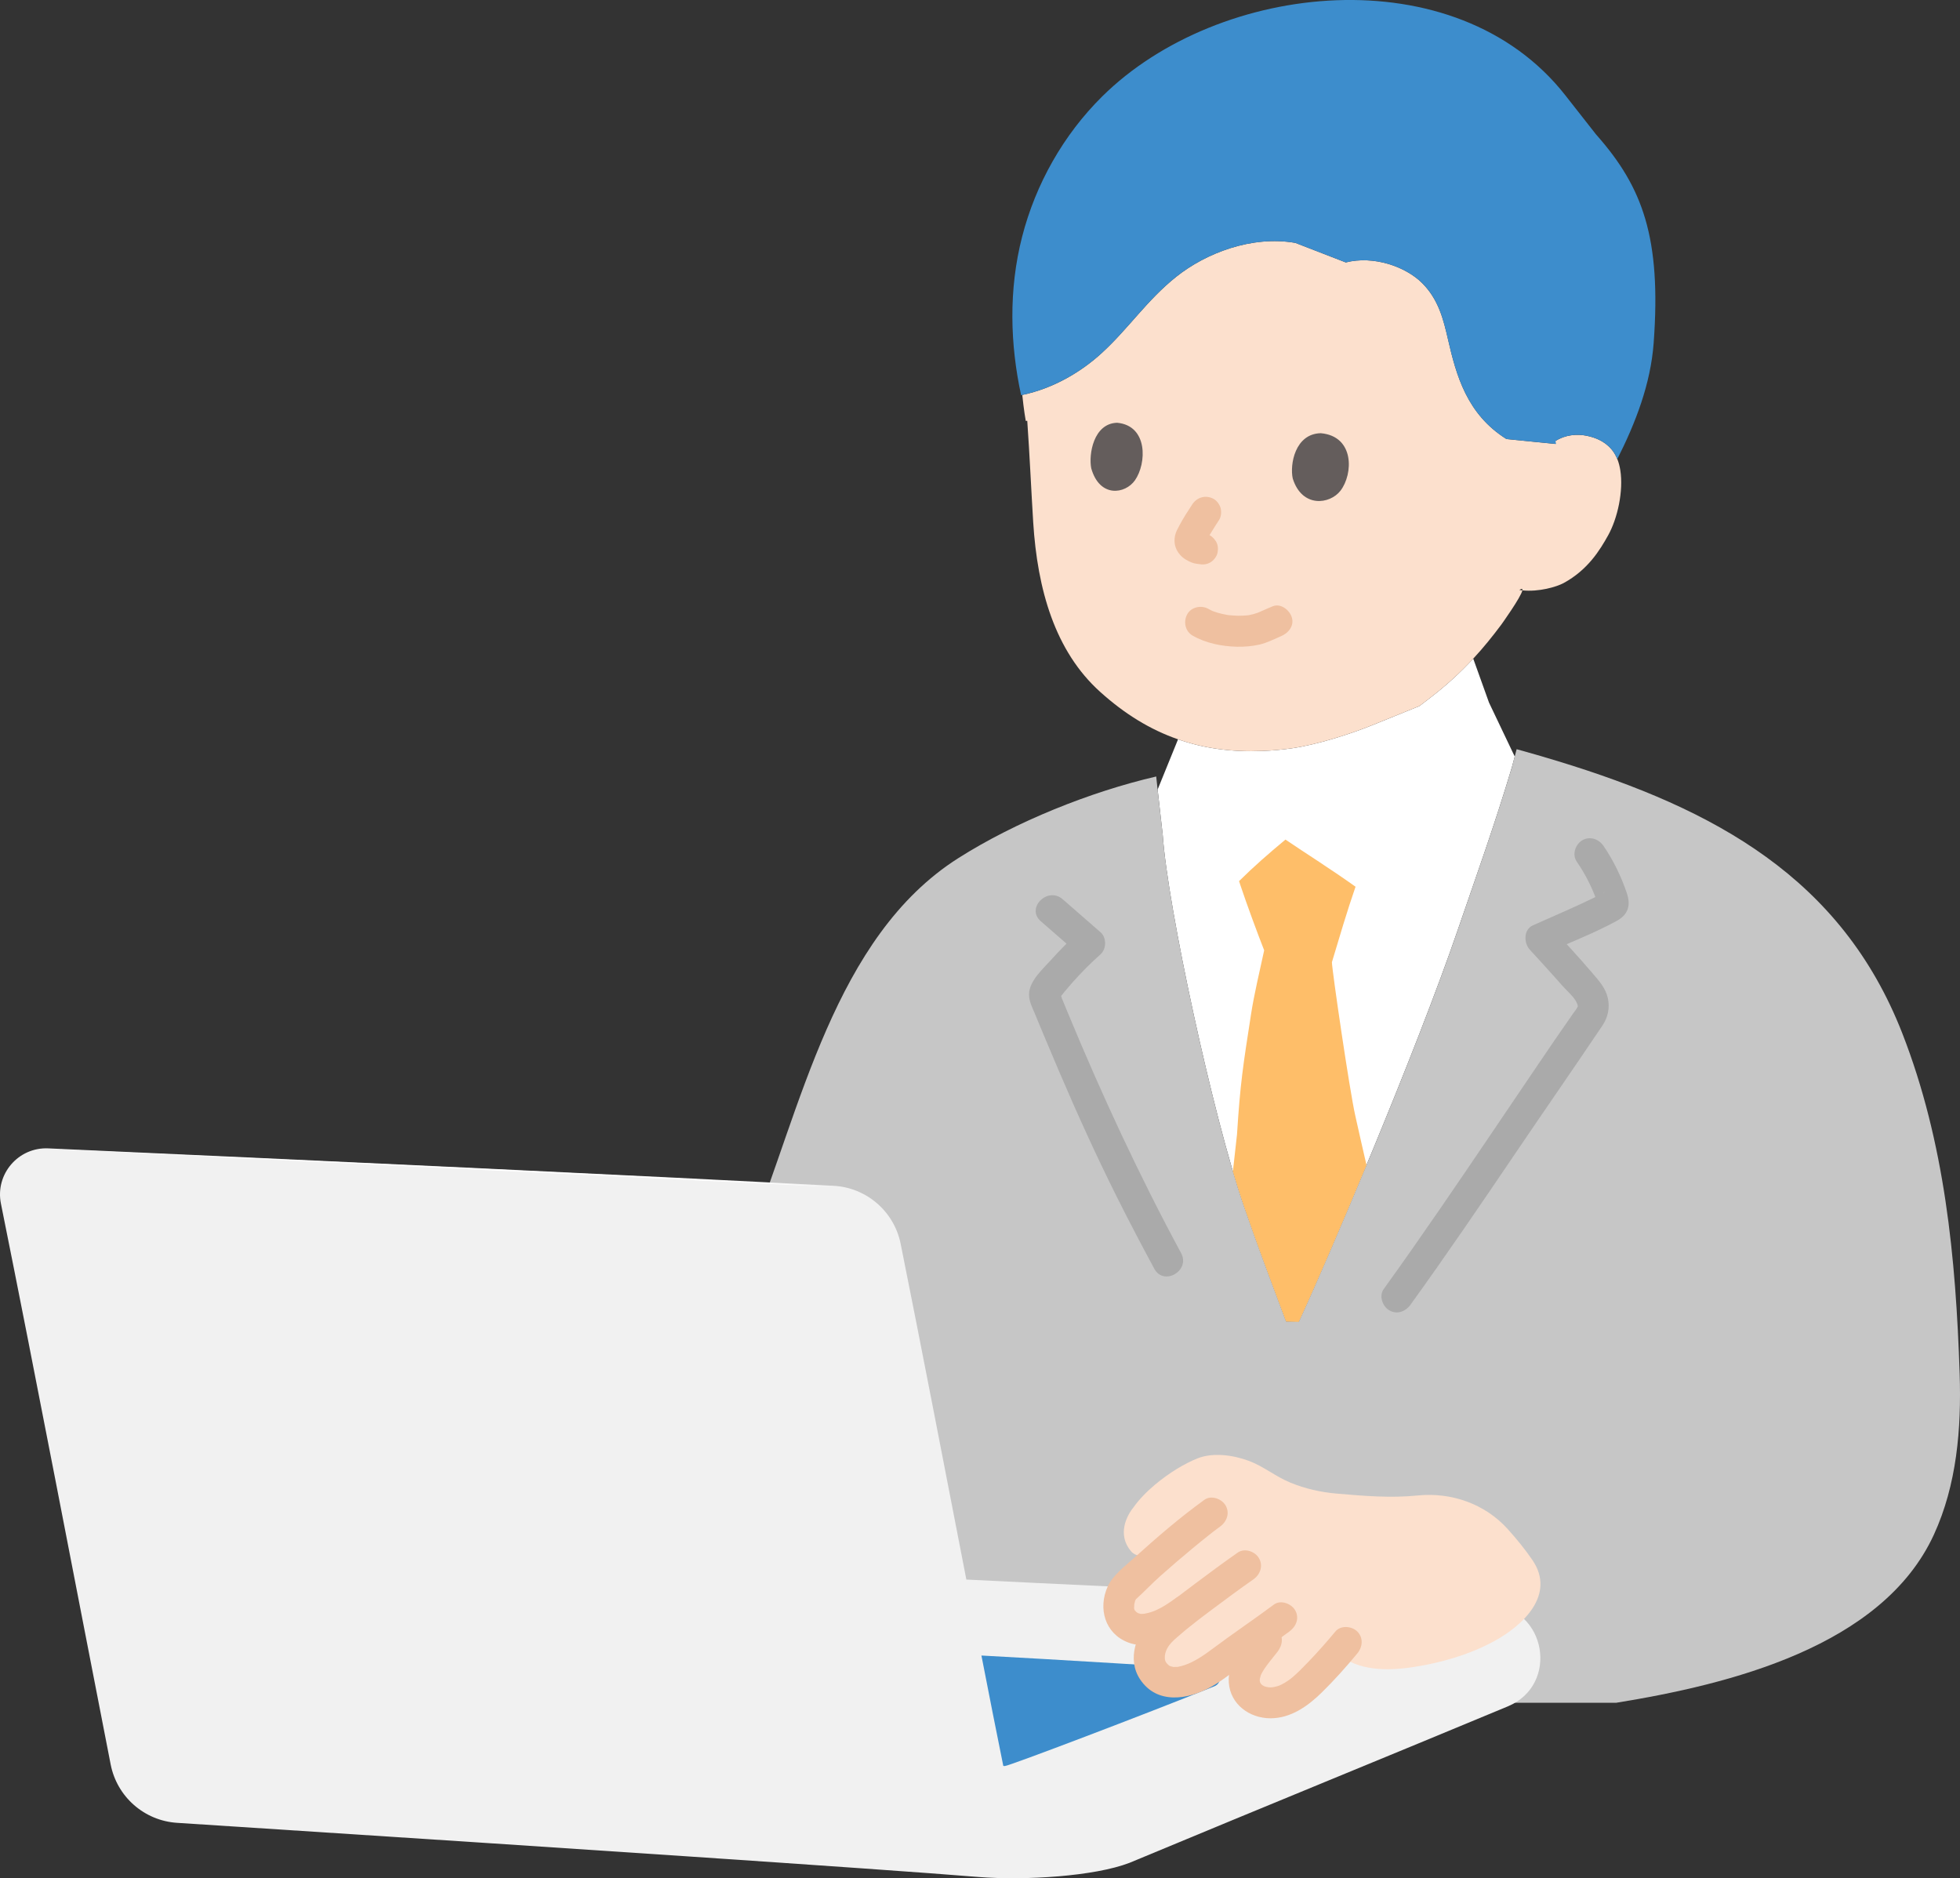 <?xml version="1.0" encoding="UTF-8"?><svg id="b" xmlns="http://www.w3.org/2000/svg" width="303.235" height="290.534" viewBox="0 0 303.235 290.534"><rect x="0" y="0" width="303.235" height="290.534" fill="#333333" stroke="none"/><defs><style>.d{fill:#aaa;}.e{fill:#3d8dcc;}.f{fill:#fff;}.g{fill:none;}.h{fill:#fce0cd;}.i{fill:#efc0a0;}.j{fill:#c6c6c6;}.k{fill:#645d5c;}.l{fill:#febe69;}.m{fill:#f1f1f1;}</style></defs><g id="c"><path class="f" d="M225.578,143.722c-6.51,19.02-20.13,51.02-24.64,60.75l-1.96-.05c-2.79-7.47-4.2-11.1-6.61-18.1-4.66-13.49-11.73-46.02-12.48-57.18l-.79-7.01,3.16-7.77c4.01,1.41,8.31,1.99,13.04,1.8,1.57-.06,3.09-.2,4.57-.41,3.84-.55,9.01-2.18,12.67-3.67,0,0,3.54-1.44,7.07-2.87.86-.66,1.71-1.31,1.71-1.31,2.55-1.96,4.7-3.95,6.61-6.02l2.44,6.8c1.23,2.59,2.47,5.17,3.7,7.76.1.19.19.39.28.58-.1.35-.18.66-.23.87-.06.21-.09.33-.09.33l-.12.45c-2.58,8.67-5.75,17.52-8.33,25.05Z"/><path class="h" d="M158.338,62.672c-.07-.52-.13-1.05-.18-1.58,4.89-1.02,9.17-3.62,12.28-6.47,4.17-3.81,7.03-8.23,11.58-11.84,4.54-3.61,11.62-6.39,18.39-5.21l7.8,3.02c4.3-1.09,9.24.64,11.8,3.18s3.32,5.69,4.02,8.73c1.28,5.58,2.92,11.58,9.04,15.41l7.54.76.04-.45c1.49-.97,3.32-1.12,4.81-.82.4.08.78.18,1.12.3,1,.34,1.75.82,2.3,1.34.09.09.18.17.26.26.08.08.16.17.23.26.14.17.27.35.37.52.06.08.11.17.15.25.09.16.17.32.24.47.04.07.07.14.09.21,0,.01.01.01.01.02.21.52.35,1.08.45,1.69.51,3.21-.41,7.45-1.89,10.1-1.24,2.23-3.11,5.32-6.88,7.37-1.12.6-3.83,1.39-6.38,1.13.06-.26-.07-.32-.47-.06.16.03.31.05.47.06-.21,1.05-3.26,5.3-3.26,5.3-1.36,1.82-2.77,3.57-4.34,5.26-1.91,2.07-4.06,4.06-6.61,6.02,0,0-.85.65-1.71,1.31-3.53,1.43-7.07,2.87-7.07,2.87-3.66,1.49-8.83,3.12-12.67,3.67-1.48.21-3,.35-4.57.41-4.73.19-9.03-.39-13.04-1.8-4.3-1.49-8.26-3.92-12.05-7.34-6.99-6.29-9.71-15.82-10.36-26.24-.31-4.98-.54-10.3-.92-15.69l-.23.02c-.14-.8-.26-1.62-.36-2.44Z"/><path class="j" d="M241.029,117.742c-2.096-.64-4.226-1.256-6.388-1.854l-.612,2.336-.118.45c-2.582,8.664-5.753,17.515-8.33,25.046-6.511,19.024-20.136,51.02-24.644,60.755l-1.963-.053c-2.785-7.465-4.192-11.097-6.61-18.101-4.654-13.484-11.723-46.022-12.473-57.175l-.797-7.014s-.125-1.103-.214-2.02c-10.162,2.355-21.743,6.993-30.639,12.643-19.189,12.187-24.367,38.963-32.337,58.709-1.825,4.52-4.658,11.118-8.801,17.996v53.936c53.678,0,142.933,0,142.933,0,17.515-2.842,41.174-8.66,49.15-25.988,3.561-7.737,4.273-16.433,3.995-24.9-.588-17.908-2.292-35.83-8.883-52.694-9.374-23.984-28.98-34.652-53.268-42.071Z"/><path class="g" d="M169.72,126.027c3.832-1.452,10.599-3.459,14.209-4.982,2.269-.736,4.356-2.561,5.335-4.74"/><path class="g" d="M227.353,103.564c.585,1.704,1.17,3.409,1.755,5.113.534,1.543,1.069,3.106,1.916,4.508,2.289,3.772,7.15,5.768,11.113,7.705,2.168,1.059,5.103,2.168,7.543,3.167"/><path class="e" d="M240.744,68.678l-7.68-.764c-6.114-3.835-7.759-9.836-9.041-15.41-.7-3.042-1.452-6.196-4.016-8.736-2.564-2.54-7.503-4.268-11.796-3.174l-7.807-3.024c-6.766-1.177-13.846,1.604-18.392,5.211s-7.404,8.032-11.571,11.84c-3.158,2.886-7.501,5.506-12.463,6.509-1.694-7.825-1.967-16.269.161-24.532,2.097-8.145,6.388-15.743,12.369-21.666,18.046-17.875,54.724-21.776,71.658-.2l4.736,6.034c.106.12.211.241.211.241,6.993,7.965,9.928,15.728,8.728,32.041-.469,6.387-2.825,12.405-5.622,17.96-.439-1.086-1.556-2.968-4.766-3.611-1.487-.298-3.312-.143-4.806.822"/><path class="g" d="M243.843,18.678c6.115,6.055,8.973,12.83,10.715,21.039.874,4.132,1.126,8.378.699,12.569-.462,4.513-1.183,15.146-4.746,20.712"/><path class="i" d="M184.524,98.326c2.045,1.172,4.491,1.653,6.827,1.714,1.175.031,2.376-.079,3.523-.338.582-.132,1.128-.342,1.677-.574.347-.147.692-.296,1.036-.451.128-.057.255-.116.383-.173.048-.021.691-.289.202-.089,1.158-.472,2.108-1.618,1.676-2.952-.362-1.118-1.707-2.184-2.952-1.676-.679.277-1.346.576-2.015.873-.047.021-.452.188-.178.08.272-.107-.118.041-.167.059-.208.076-.418.142-.632.2-.231.062-.465.113-.7.155-.104.019-.225.021-.325.053.133-.043.464-.05.136-.024-.495.04-.987.068-1.484.061-.48-.007-.954-.055-1.432-.09-.345-.025.444.073.104.017-.117-.02-.235-.036-.352-.056-.26-.045-.52-.097-.777-.157-.439-.102-.874-.226-1.299-.378l-.153-.056c-.197-.078-.2-.077-.01.003.243.003.08.039-.071-.035-.201-.099-.399-.199-.593-.31-1.09-.625-2.675-.291-3.284.861-.604,1.142-.303,2.617.861,3.284h0Z"/><path class="k" d="M200.002,74.017c-.472-2.144.342-6.922,4.338-7.006,5.235.462,5.036,6.302,3.049,8.892-1.627,2.121-5.948,2.704-7.387-1.886Z"/><path class="k" d="M168.828,72.441c-.423-2.149.344-6.944,4.005-7.046,4.793.44,4.585,6.298,2.753,8.905-1.5,2.134-5.46,2.738-6.758-1.859Z"/><path class="i" d="M184.457,78.021c-.71,1.075-1.413,2.17-2.018,3.308-.25.47-.52.955-.635,1.478-.246,1.117,0,2.142.756,3.006.505.576,1.141.935,1.841,1.213.453.18.947.205,1.425.269l-.638-.086c.07.01.14.021.209.034.64.125,1.271.096,1.849-.242.498-.291.973-.862,1.103-1.434.14-.614.11-1.304-.242-1.849-.324-.503-.826-.984-1.434-1.103-.316-.062-.639-.092-.958-.135l.638.086c-.234-.032-.458-.079-.677-.169l.573.242c-.148-.068-.283-.15-.414-.248l.486.375c-.153-.123-.296-.257-.417-.412l.375.486c-.029-.043-.053-.089-.071-.138l.242.573c-.017-.048-.029-.098-.035-.149l.086.638c-.006-.082-.005-.156.003-.238l-.086.638c.024-.143.064-.277.116-.412l-.242.573c.304-.714.745-1.389,1.148-2.049.377-.617.762-1.23,1.161-1.834.332-.503.398-1.281.242-1.849-.153-.557-.584-1.16-1.103-1.434-1.203-.636-2.543-.259-3.284.861h0Z"/><path class="g" d="M236.223,12.59c-10.308-7.863-20.039-10.019-29.846-9.871-15.539.233-28.224,5.791-36.929,15.347-5.026,5.517-8.785,13.659-10.37,20.976-1.489,6.875-1.861,17.334-.38,26.074"/><path class="l" d="M194.871,193.399c-.777-2.132-1.565-4.349-2.507-7.079-.515-1.491-1.059-3.216-1.621-5.118.35-3.147.636-5.721.636-5.721.51-8.025.928-10.576,2.185-18.682.468-3.019,1.319-6.564,2.018-9.798-1.012-2.563-2.729-7.22-3.672-10.056,0,0-.079-.238-.215-.647,2.38-2.35,4.493-4.187,7.18-6.426,2.541,1.736,6.992,4.542,10.843,7.29-1.279,3.676-2.549,7.984-3.656,11.675.015,1.232,2.733,19.856,3.623,23.778l.901,4.004.825,3.606c-4.37,10.516-8.394,19.755-10.475,24.249l-1.963-.053c-1.7-4.556-2.886-7.684-4.102-11.022Z"/><path class="d" d="M243.929,133.265c1.212,1.761,2.238,3.709,2.976,5.717.131.356.208.757.358,1.102l.04.164c-.125-.971.134-1.679.778-2.124-.025-.148.343-.173.006-.03-.507.214-.992.534-1.488.776-3.102,1.512-6.286,2.852-9.434,4.263-1.487.666-1.424,2.739-.486,3.769,1.706,1.873,3.425,3.735,5.096,5.639.681.776,1.851,1.73,2.226,2.708.06.156.073.173.091.357.04.418.133-.161-.068.226-.187.36-.471.69-.704,1.022-1.941,2.767-3.839,5.563-5.736,8.36-4.93,7.27-9.825,14.564-14.806,21.799-2.863,4.157-5.751,8.297-8.705,12.39-.759,1.052-.182,2.674.861,3.284,1.21.708,2.523.193,3.284-.861,5.593-7.749,10.968-15.654,16.326-23.566,4.444-6.563,8.974-13.073,13.392-19.652.838-1.247,1.14-2.721.821-4.197-.336-1.557-1.387-2.71-2.39-3.883-2.043-2.389-4.177-4.697-6.293-7.02l-.486,3.769c3.496-1.566,7.116-2.971,10.488-4.796,1.846-.999,2.265-2.431,1.591-4.403-.864-2.528-2.078-5.035-3.592-7.236-.734-1.067-2.106-1.55-3.284-.861-1.057.618-1.599,2.211-.861,3.284h0Z"/><path class="d" d="M182.73,193.838c-6.485-12.017-12.208-24.354-17.438-36.965-.243-.585-.485-1.171-.726-1.756-.092-.224-.185-.448-.277-.673-.151-.368-.142-.932-.359-.341-.27.732.075.109.203-.013.209-.198.38-.465.565-.687.37-.444.746-.885,1.128-1.319,1.393-1.582,2.876-3.074,4.45-4.476.922-.821.937-2.577,0-3.394-1.956-1.705-3.912-3.41-5.867-5.115-2.319-2.022-5.728,1.36-3.394,3.394,1.956,1.705,3.912,3.41,5.867,5.115v-3.394c-1.467,1.307-2.858,2.691-4.167,4.156-1.292,1.447-3.436,3.3-3.509,5.356-.04,1.119.5,2.104.915,3.11.445,1.077.891,2.152,1.34,3.227.807,1.933,1.621,3.862,2.445,5.788,2.809,6.563,5.763,13.061,8.959,19.445,1.845,3.686,3.763,7.336,5.721,10.963,1.468,2.719,5.613.299,4.145-2.423h0Z"/><path class="m" d="M37.206,282.601c-3.284-.213-6.555-.424-9.804-.634-5.086-.328-9.304-4.034-10.282-9.036C11.814,245.801,5.541,212.948.144,186.186c-.918-4.554,2.683-8.758,7.323-8.55,42.519,1.905,93.367,4.282,121.484,5.787,5.11.274,9.382,3.965,10.392,8.982,3.22,15.996,6.873,35.006,10.164,51.936.032-.005.048-.004.048-.004,6.611.351,44.845,2.103,80.985,3.908,8.696.434,10.774,12.36,2.736,15.707-18.339,7.638-36.346,14.963-58.532,24.202-5.417,2.085-16.132,2.753-23.35,2.188-15.967-1.3-66.31-4.641-114.188-7.741Z"/><path class="e" d="M172.934,257.305c-7.654-.463-15.664-.935-20.673-1.196l-.423-.022c1.238,6.35,2.392,12.206,3.385,17.078.156.008.238.014.238.014.527.04,21.74-8.021,32.417-12.333,1.362-.55,1.036-2.563-.431-2.654-3.87-.238-9.103-.56-14.514-.887Z"/><path class="f" d="M6.593,177.673c43.506,1.916,108.507,4.941,121.847,5.916"/><path class="h" d="M178.743,229.612c-1.348,1.128-2.54,2.354-3.371,3.549-1.092,1.322-2.544,4.234-.401,6.782.87,1.034,2.751.933,4.485.71-2.271,1.97-4.378,3.9-5.522,5.146-.691.752-1.476,3.301-.208,4.847,1.213,1.48,2.81,1.481,3.706,1.348,1.164-.174,2.354-.668,3.483-1.296-.998,1.187-1.677,2-1.677,2-1.48,1.771-2.096,4.522-.435,6.287,2.834,3.013,7.63.105,11.167-2.783,3.169-2.372,6.135-4.206,9.353-6.707-1.777,2.267-3.551,4.539-5.325,6.81-.808,1.034-1.445,2.213-1.502,3.516-.06,1.374.808,2.667,2.08,3.191,1.595.657,3.434.43,4.94-.381,1.384-.745,2.528-1.754,3.631-2.875,1.492-1.516,2.602-2.709,3.733-4.014,3.263,2.801,7.877,2.729,11.858,2.116,4.247-.654,8.572-1.907,12.365-3.958,4.539-2.454,9.623-7.238,5.986-12.574-1.138-1.67-2.437-3.255-3.809-4.782-3.521-3.921-8.742-5.75-13.984-5.213-4.107.42-8.321.068-12.457-.29-2.504-.217-4.912-.755-7.235-1.714-2.341-.966-4.064-2.489-6.439-3.367-2.437-.901-5.507-1.307-7.864-.382-2.061.81-4.491,2.308-6.554,4.035Z"/><path class="i" d="M186.326,232.005c-3.777,2.73-7.351,5.805-10.805,8.929-1.426,1.29-3.359,2.719-4.162,4.511-1.499,3.344-.428,7.242,3.171,8.616,3.442,1.314,7.237-.859,9.956-2.82,1.05-.757,1.56-2.089.861-3.284-.607-1.037-2.227-1.623-3.284-.861-1.097.791-2.266,1.603-3.525,2.111-.562.227-1.152.353-1.745.471.475-.095.241-.048-.103-.032-.094.004-.189-.008-.283-.01.225.005.292.079.033-.002-.104-.032-.211-.056-.315-.087-.348-.102.269.166-.064-.031-.264-.156-.241-.144-.343-.248-.029-.03-.268-.374-.15-.105-.047-.107-.071-.231-.099-.344-.092-.368-.002.309-.011-.07-.003-.133.061-.846-.012-.416.038-.221.113-.431.16-.65.092-.431-.139.253.1-.237.232-.477-.209.155.02-.053,1.287-1.167,2.484-2.439,3.784-3.599,1.614-1.441,3.26-2.848,4.926-4.229.871-.722,1.747-1.436,2.634-2.138.176-.139.352-.278.528-.416.095-.075.191-.149.287-.223-.122.094-.309.235-.077.061.313-.235.625-.472.942-.701,1.049-.758,1.56-2.088.861-3.284-.606-1.036-2.228-1.624-3.284-.861h0Z"/><path class="i" d="M194.253,252.108c-1.853,2.373-4.379,4.898-4.144,8.167.243,3.376,3.217,5.522,6.461,5.52,3.112-.002,5.743-1.859,7.882-3.951,1.959-1.916,3.789-3.968,5.537-6.077.827-.997.977-2.417,0-3.394-.851-.851-2.563-1.003-3.394,0-1.351,1.63-2.752,3.212-4.221,4.737-.814.845-1.63,1.688-2.53,2.442-.539.451-1.532,1.072-2.15,1.259-.843.255-1.411.292-2.24-.021.342.129-.232-.149-.268-.173.344.235-.14-.169-.184-.221.284.337-.072-.164-.115-.26.188.422-.019-.17-.033-.275.066.502.043-.191.06-.298-.061.385.109-.292.13-.364.1-.275.115-.322.047-.142l.117-.231c.132-.225.256-.453.4-.671.52-.788,1.344-1.763,2.038-2.652.797-1.02.995-2.399,0-3.394-.83-.83-2.592-1.027-3.394,0h0Z"/><path class="i" d="M191.49,240.163c-2.236,1.566-4.436,3.185-6.616,4.828-2.212,1.667-4.472,3.326-6.52,5.196-2.55,2.327-4.046,6.438-1.979,9.567,2.608,3.949,7.438,3.175,11.015,1.168,2.05-1.15,3.828-2.708,5.739-4.064,2.124-1.506,4.288-2.952,6.377-4.507,1.038-.773,1.567-2.077.861-3.284-.599-1.023-2.238-1.64-3.284-.861-3.156,2.35-6.426,4.538-9.574,6.899-1.264.948-2.741,1.95-4.159,2.432-.351.119-.709.223-1.074.29-.43.079.275-.01-.146.017-.17.011-.339.007-.509.008-.405.001.288.078-.101-.002-.12-.025-.241-.052-.357-.09-.284-.091-.2-.039-.466-.278-.4-.36-.469-.649-.484-.965-.028-.574.104-1.04.392-1.569.356-.652.842-1.109,1.488-1.676,1.914-1.681,3.516-2.868,5.404-4.288,2.115-1.591,4.248-3.16,6.416-4.678,1.06-.743,1.553-2.1.861-3.284-.614-1.049-2.217-1.608-3.284-.861h0Z"/></g></svg>
